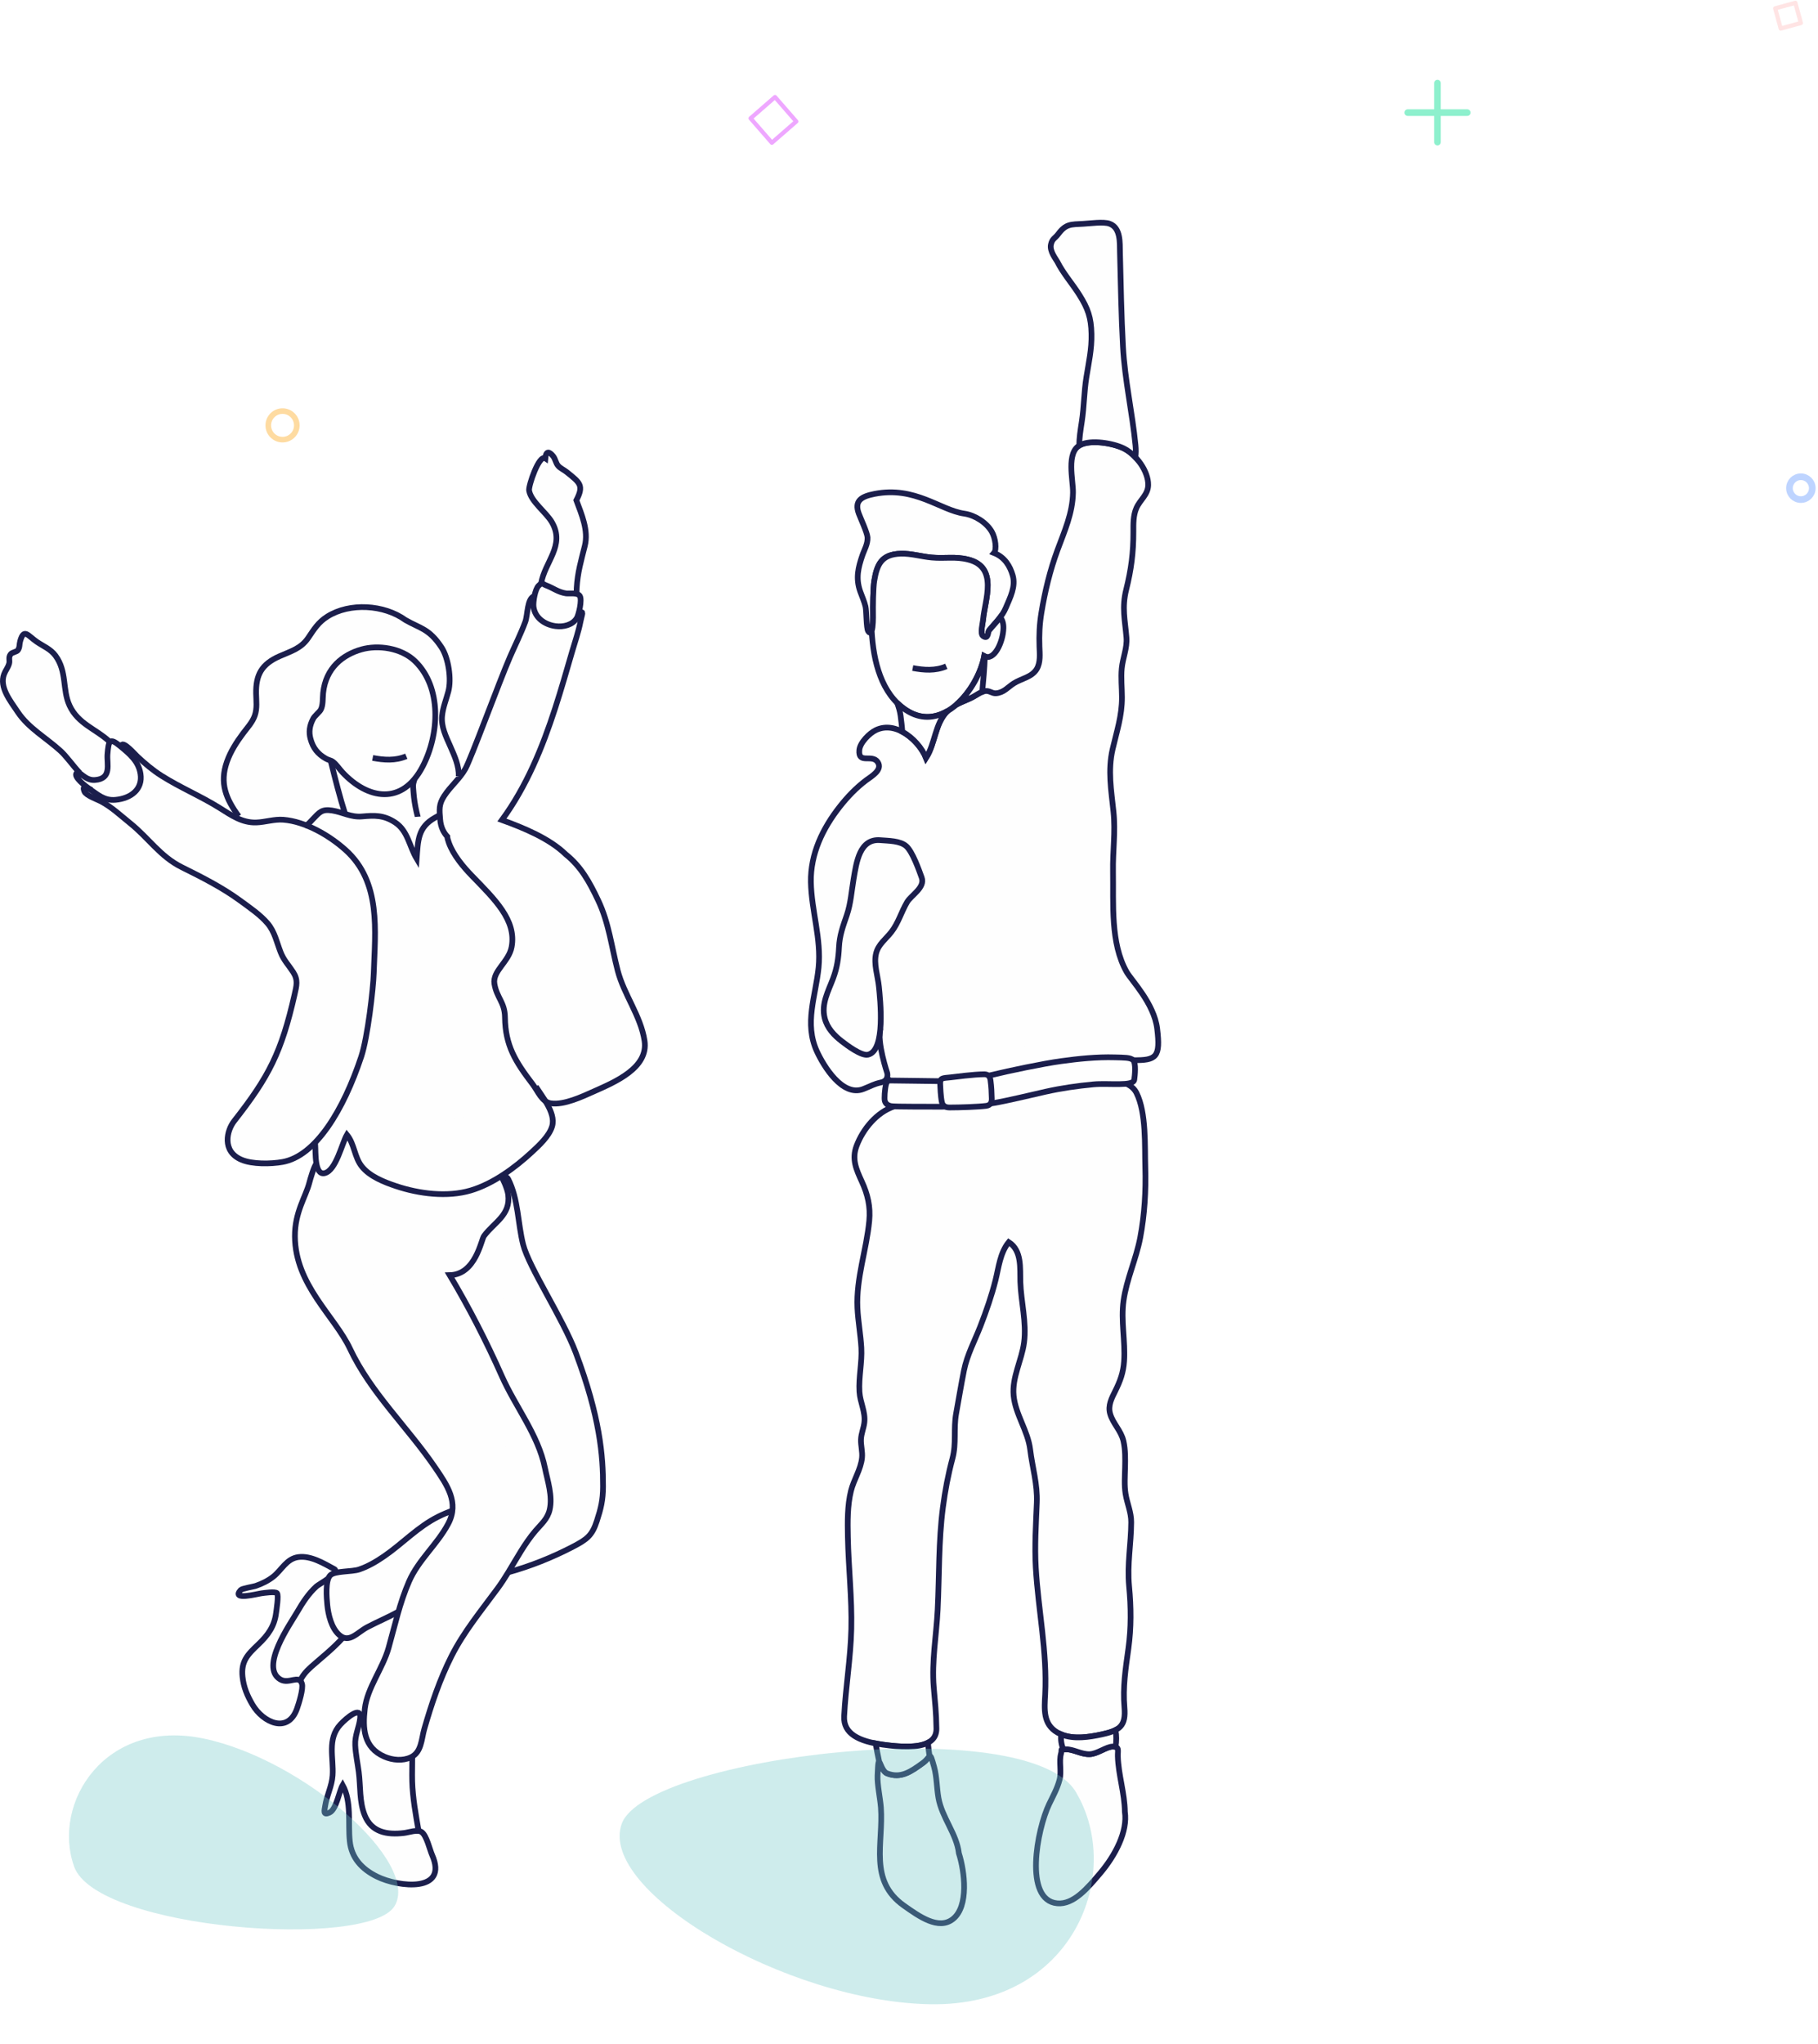 <?xml version="1.0" encoding="UTF-8"?>
<svg width="637px" height="716px" viewBox="0 0 637 716" version="1.1" xmlns="http://www.w3.org/2000/svg" xmlns:xlink="http://www.w3.org/1999/xlink">
    <title>Group 39</title>
    <defs>
        <filter id="filter-1">
            <feColorMatrix in="SourceGraphic" type="matrix" values="0 0 0 0 0.445 0 0 0 0 0.791 0 0 0 0 0.786 0 0 0 1 0"></feColorMatrix>
        </filter>
    </defs>
    <g id="Home-Page" stroke="none" stroke-width="1" fill="none" fill-rule="evenodd">
        <g id="Souqh_Homepage" transform="translate(-1080, -1808)">
            <g id="Group-39" transform="translate(1081, 1809)">
                <g id="Group-140" transform="translate(-0, 77)">
                    <polygon id="Fill-1" fill="#FEFEFE" points="313.356 304.126 299.401 285.688 299.401 269.704 391.677 283.145 389.86 319.47 316.484 316.927"></polygon>
                    <polygon id="Stroke-2" stroke="#1B1E4C" stroke-width="2" points="313.356 304.126 299.401 285.688 299.401 269.704 391.677 283.145 389.86 319.47 316.484 316.927"></polygon>
                    <g id="Group-139">
                        <path d="M186.758,389.978 C186.959,389.166 180.326,346.4 180.326,346.4 L174.253,329.533 L197.5,301.628 L188.687,228.342 L157.497,207.121 L163.173,196.718 L153.037,185.366 L80.018,203.93 L80.77,207.936 L43.482,185.366 L31.27,180.5 L25.624,190.425 L33.663,201.776 L33.303,202.211 L45.869,211.419 L56.941,222.786 L74.367,231.858 C74.367,231.858 89.061,241.909 91.475,244.073 C93.89,246.238 95.617,250.704 96.518,253.302 C97.418,255.901 100.487,260.751 100.487,260.751 C100.487,260.751 102.148,263.269 102.74,264.839 C103.331,266.41 100.717,276.567 100.717,276.567 L96.18,290.518 L92.776,297.606 C92.776,297.606 90.36,301.725 85.07,309.424 C79.779,317.124 79.073,318.779 78.811,322.367 C78.549,325.955 84.693,328.629 87.272,329.533 C89.852,330.435 98.631,328.886 103.309,327.064 C105.081,326.374 107.3,324.882 109.374,323.296 L109.374,344.028 L149.658,426.738 L172.633,472.763 L180.44,471.774 L200.203,453.497 C200.203,453.497 186.557,390.789 186.758,389.978" id="Fill-3" fill="#FEFEFE"></path>
                        <polygon id="Fill-5" fill="#FEFEFE" points="146.301 566.253 143.403 550.334 143.403 531.244 129.546 520.483 120.828 527.158 124.779 560.941 135.472 570.611"></polygon>
                        <polygon id="Fill-7" fill="#FEFEFE" points="101.621 513.536 109.024 504.988 123.552 491.469 118.376 475.394 108.841 472.762 93.448 497.871 92.358 512.309"></polygon>
                        <g id="Group-12" transform="translate(153.038, 130.785)">
                            <path d="M33.219,0 C30.581,0.818 30.92,6.576 30.018,9.021 C28.461,13.24 26.407,17.281 24.62,21.411 C20.706,30.46 11.051,56.905 9.002,60.542 C7.015,64.066 3.805,66.637 1.615,70.006 C-0.356,73.039 -0.086,74.777 0.197,78.363 C0.4,80.944 1.414,82.907 2.685,84.251 C2.702,84.738 2.879,85.438 3.237,86.428 C4.789,90.721 8.292,94.87 11.299,97.975 C19.249,106.181 26.965,113.52 25.237,122.898 C24.259,128.21 18.449,131.325 19.202,135.855 C20.027,140.816 22.831,142.233 22.895,147.585 C23.012,157.477 26.574,163.097 32.536,170.925 C34.516,173.526 35.776,177.223 38.972,177.697 C43.592,178.383 50.036,175.312 54.136,173.484 C61.464,170.217 73.248,165.281 71.797,155.764 C70.469,147.061 64.602,139.68 62.401,131.216 C60.215,122.811 59.335,114.566 55.563,106.607 C52.437,100.01 49.493,94.726 44.212,90.499 C38.425,84.874 29.383,81.194 21.834,78.459 C30.497,66.62 36.027,53.031 40.485,39.286 C42.621,32.698 44.514,26.041 46.448,19.396 C47.288,16.509 48.734,12.263 49.331,9.053 C49.757,6.768 50.851,4.421 48.819,6.534" id="Fill-9" fill="#FEFEFE"></path>
                            <path d="M33.219,0 C30.581,0.818 30.92,6.576 30.018,9.021 C28.461,13.24 26.407,17.281 24.62,21.411 C20.706,30.46 11.051,56.905 9.002,60.542 C7.015,64.066 3.805,66.637 1.615,70.006 C-0.356,73.039 -0.086,74.777 0.197,78.363 C0.4,80.944 1.414,82.907 2.685,84.251 C2.702,84.738 2.879,85.438 3.237,86.428 C4.789,90.721 8.292,94.87 11.299,97.975 C19.249,106.181 26.965,113.52 25.237,122.898 C24.259,128.21 18.449,131.325 19.202,135.855 C20.027,140.816 22.831,142.233 22.895,147.585 C23.012,157.477 26.574,163.097 32.536,170.925 C34.516,173.526 35.776,177.223 38.972,177.697 C43.592,178.383 50.036,175.312 54.136,173.484 C61.464,170.217 73.248,165.281 71.797,155.764 C70.469,147.061 64.602,139.68 62.401,131.216 C60.215,122.811 59.335,114.566 55.563,106.607 C52.437,100.01 49.493,94.726 44.212,90.499 C38.425,84.874 29.383,81.194 21.834,78.459 C30.497,66.62 36.027,53.031 40.485,39.286 C42.621,32.698 44.514,26.041 46.448,19.396 C47.288,16.509 48.734,12.263 49.331,9.053 C49.757,6.768 50.851,4.421 48.819,6.534" id="Stroke-11" stroke="#1B1E4C" stroke-width="2"></path>
                        </g>
                        <g id="Group-16" transform="translate(143.402, 537.291)">
                            <path d="M2.269,26.085 C1.276,20.296 0.186,14.521 0.026,8.637 C-0.052,5.758 0.072,2.878 0.053,0" id="Fill-13" fill="#FEFEFE"></path>
                            <path d="M2.269,26.085 C1.276,20.296 0.186,14.521 0.026,8.637 C-0.052,5.758 0.072,2.878 0.053,0" id="Stroke-15" stroke="#1B1E4C" stroke-width="2"></path>
                        </g>
                        <g id="Group-20" transform="translate(103.839, 495.581)">
                            <path d="M0,15.817 C1.037,13.471 2.298,11.971 4.237,10.241 C7.295,7.511 11.801,3.993 15.38,0" id="Fill-17" fill="#FEFEFE"></path>
                            <path d="M0,15.817 C1.037,13.471 2.298,11.971 4.237,10.241 C7.295,7.511 11.801,3.993 15.38,0" id="Stroke-19" stroke="#1B1E4C" stroke-width="2"></path>
                        </g>
                        <path d="M116.106,471.62 C112.495,469.669 107.918,466.845 103.564,467.423 C99.372,467.978 97.751,471.913 94.757,474.281 C92.922,475.733 90.844,476.731 88.626,477.512 C87.852,477.784 83.821,478.427 83.351,478.947 C79.871,482.801 89.155,480.285 90.731,480.099 C91.466,480.012 95.403,479.396 96.048,480.065 C96.716,480.759 95.859,486.006 95.736,487.006 C95.162,491.657 92.894,494.787 89.52,497.995 C85.704,501.624 83.417,503.923 83.979,509.366 C84.352,512.98 85.634,515.997 87.485,519.147 C91.114,525.327 99.871,529.495 103.054,520.542 C103.688,518.759 105.342,513.502 104.8,511.785 C103.746,508.452 100.266,512.115 97.182,510.266 C89.992,505.959 100.636,490.97 103.168,486.617 C105.047,483.384 107.076,480.225 109.901,477.668 C110.69,476.954 118.347,472.831 116.106,471.62" id="Fill-21" fill="#FEFEFE"></path>
                        <path d="M116.106,471.62 C112.495,469.669 107.918,466.845 103.564,467.423 C99.372,467.978 97.751,471.913 94.757,474.281 C92.922,475.733 90.844,476.731 88.626,477.512 C87.852,477.784 83.821,478.427 83.351,478.947 C79.871,482.801 89.155,480.285 90.731,480.099 C91.466,480.012 95.403,479.396 96.048,480.065 C96.716,480.759 95.859,486.006 95.736,487.006 C95.162,491.657 92.894,494.787 89.52,497.995 C85.704,501.624 83.417,503.923 83.979,509.366 C84.352,512.98 85.634,515.997 87.485,519.147 C91.114,525.327 99.871,529.495 103.054,520.542 C103.688,518.759 105.342,513.502 104.8,511.785 C103.746,508.452 100.266,512.115 97.182,510.266 C89.992,505.959 100.636,490.97 103.168,486.617 C105.047,483.384 107.076,480.225 109.901,477.668 C110.69,476.954 118.347,472.831 116.106,471.62 Z" id="Stroke-23" stroke="#1B1E4C" stroke-width="2"></path>
                        <path d="M150.408,571.78 C149.554,569.839 148.487,564.944 146.707,563.732 C145.284,562.762 142.298,563.87 140.596,564.075 C134.559,564.801 129.169,563.818 126.787,557.858 C124.865,553.046 125.365,547.704 124.701,542.684 C124.291,539.575 123.623,536.483 123.467,533.345 C123.29,529.793 124.831,527.147 125.188,523.905 C125.699,519.258 120.345,523.823 118.295,526.031 C113.529,531.165 115.949,537.755 115.537,543.915 C115.287,547.661 113.487,550.934 112.939,554.545 C112.678,556.265 112.093,558.03 114.474,556.918 C116.888,555.79 117.811,549.448 119.067,547.299 C122.253,553.14 120.904,560.599 121.558,566.949 C122.151,572.699 125.647,576.649 131.064,579.331 C138.778,583.149 156.206,584.971 150.408,571.78" id="Fill-25" fill="#FEFEFE"></path>
                        <path d="M150.408,571.78 C149.554,569.839 148.487,564.944 146.707,563.732 C145.284,562.762 142.298,563.87 140.596,564.075 C134.559,564.801 129.169,563.818 126.787,557.858 C124.865,553.046 125.365,547.704 124.701,542.684 C124.291,539.575 123.623,536.483 123.467,533.345 C123.29,529.793 124.831,527.147 125.188,523.905 C125.699,519.258 120.345,523.823 118.295,526.031 C113.529,531.165 115.949,537.755 115.537,543.915 C115.287,547.661 113.487,550.934 112.939,554.545 C112.678,556.265 112.093,558.03 114.474,556.918 C116.888,555.79 117.811,549.448 119.067,547.299 C122.253,553.14 120.904,560.599 121.558,566.949 C122.151,572.699 125.647,576.649 131.064,579.331 C138.778,583.149 156.206,584.971 150.408,571.78 Z" id="Stroke-27" stroke="#1B1E4C" stroke-width="2"></path>
                        <g id="Group-32" transform="translate(113.421, 333.51)">
                            <path d="M63.661,139.254 C71.475,137.091 79.069,134.057 86.293,130.3 C91.295,127.697 93.055,126.353 94.702,121.284 C96.096,116.995 96.862,114.007 96.874,109.188 C96.902,98.404 95.796,84.813 87.328,62.342 C82.801,50.328 70.956,32.53 68.886,24.466 C66.996,17.103 67.233,8.579 63.662,1.542 C63.282,0.791 62.293,0.303 60.917,0 M44.102,117.614 C43.39,117.862 44.805,117.348 44.102,117.614 M44.102,117.614 C42.399,118.26 40.729,118.968 39.11,119.773 C32.073,123.269 26.636,129.151 20.249,133.558 C17.518,135.442 14.635,137.155 11.455,138.241 C8.81,139.145 2.861,138.695 1.275,140.313 C-0.5,142.121 0.025,148.262 0.251,150.6 C0.587,154.067 1.672,158.789 4.482,161.231 C7.943,164.237 10.713,160.341 14.263,158.471 C17.89,156.559 21.625,155.01 25.184,153.041" id="Fill-29" fill="#FEFEFE"></path>
                            <path d="M63.661,139.254 C71.475,137.091 79.069,134.057 86.293,130.3 C91.295,127.697 93.055,126.353 94.702,121.284 C96.096,116.995 96.862,114.007 96.874,109.188 C96.902,98.404 95.796,84.813 87.328,62.342 C82.801,50.328 70.956,32.53 68.886,24.466 C66.996,17.103 67.233,8.579 63.662,1.542 C63.282,0.791 62.293,0.303 60.917,0 M44.102,117.614 C43.39,117.862 44.805,117.348 44.102,117.614 M44.102,117.614 C42.399,118.26 40.729,118.968 39.11,119.773 C32.073,123.269 26.636,129.151 20.249,133.558 C17.518,135.442 14.635,137.155 11.455,138.241 C8.81,139.145 2.861,138.695 1.275,140.313 C-0.5,142.121 0.025,148.262 0.251,150.6 C0.587,154.067 1.672,158.789 4.482,161.231 C7.943,164.237 10.713,160.341 14.263,158.471 C17.89,156.559 21.625,155.01 25.184,153.041" id="Stroke-31" stroke="#1B1E4C" stroke-width="2"></path>
                        </g>
                        <g id="Group-36" transform="translate(102.331, 329.532)">
                            <path d="M74.751,143.23 C77.772,138.279 80.517,133.138 84.28,128.708 C86.298,126.332 88.514,124.584 89.27,121.281 C90.349,116.561 88.541,111.245 87.603,106.636 C85.233,95.011 77.322,85.34 72.527,74.551 C67.12,62.385 61.092,50.619 54.244,39.138 C63.37,38.932 65.231,26.805 66.263,25.409 C69.834,20.577 75.624,18.127 74.733,10.957 C74.459,8.752 72.759,5.131 72.007,3.978 M7.53,-5.68434189e-14 C6.585,1.338 5.477,5.159 5.023,6.89 C3.757,11.73 -0.053,17.118 7.10542736e-15,25.544 C0.111,42.602 13.927,53.453 19.322,64.944 C26.499,80.229 39.415,92.332 49.01,106.354 C53.314,112.645 57.651,118.793 53.73,126.198 C49.882,133.465 43.328,138.817 40.002,146.417 C36.709,153.942 35.036,161.845 32.828,169.687 C30.789,176.932 25.343,183.69 24.493,191.013 C23.71,197.762 23.973,204.641 31.424,207.832 C34.241,209.039 37.751,209.379 40.602,208.041 C44.409,206.251 44.299,201.718 45.34,198.099 C47.841,189.399 50.741,180.769 54.846,172.633 C59.203,163.997 65.286,156.668 71.017,148.878 C72.355,147.06 73.574,145.16 74.751,143.23" id="Fill-33" fill="#FEFEFE"></path>
                            <path d="M74.751,143.23 C77.772,138.279 80.517,133.138 84.28,128.708 C86.298,126.332 88.514,124.584 89.27,121.281 C90.349,116.561 88.541,111.245 87.603,106.636 C85.233,95.011 77.322,85.34 72.527,74.551 C67.12,62.385 61.092,50.619 54.244,39.138 C63.37,38.932 65.231,26.805 66.263,25.409 C69.834,20.577 75.624,18.127 74.733,10.957 C74.459,8.752 72.759,5.131 72.007,3.978 M7.53,-5.68434189e-14 C6.585,1.338 5.477,5.159 5.023,6.89 C3.757,11.73 -0.053,17.118 7.10542736e-15,25.544 C0.111,42.602 13.927,53.453 19.322,64.944 C26.499,80.229 39.415,92.332 49.01,106.354 C53.314,112.645 57.651,118.793 53.73,126.198 C49.882,133.465 43.328,138.817 40.002,146.417 C36.709,153.942 35.036,161.845 32.828,169.687 C30.789,176.932 25.343,183.69 24.493,191.013 C23.71,197.762 23.973,204.641 31.424,207.832 C34.241,209.039 37.751,209.379 40.602,208.041 C44.409,206.251 44.299,201.718 45.34,198.099 C47.841,189.399 50.741,180.769 54.846,172.633 C59.203,163.997 65.286,156.668 71.017,148.878 C72.355,147.06 73.574,145.16 74.751,143.23" id="Stroke-35" stroke="#1B1E4C" stroke-width="2"></path>
                        </g>
                        <g id="Group-40" transform="translate(184.373, 80.524)">
                            <path d="M16.663,49.524 C16.655,48.85 16.654,48.154 16.692,47.456 C16.986,42.073 18.277,37.742 19.535,32.704 C20.89,27.274 18.429,21.74 16.573,16.717 C19.272,11.498 17.867,10.595 13.219,6.848 C12.344,6.143 10.953,5.503 10.23,4.684 C9.312,3.644 9.274,2.306 8.405,1.236 C7.1,-0.37 5.934,-0.707 5.703,2.028 C3.488,0.533 -0.245,11.696 0.013,13.277 C0.649,17.181 6.008,20.923 8.026,24.436 C12.729,32.628 5.475,38.233 4.216,45.924" id="Fill-37" fill="#FEFEFE"></path>
                            <path d="M16.663,49.524 C16.655,48.85 16.654,48.154 16.692,47.456 C16.986,42.073 18.277,37.742 19.535,32.704 C20.89,27.274 18.429,21.74 16.573,16.717 C19.272,11.498 17.867,10.595 13.219,6.848 C12.344,6.143 10.953,5.503 10.23,4.684 C9.312,3.644 9.274,2.306 8.405,1.236 C7.1,-0.37 5.934,-0.707 5.703,2.028 C3.488,0.533 -0.245,11.696 0.013,13.277 C0.649,17.181 6.008,20.923 8.026,24.436 C12.729,32.628 5.475,38.233 4.216,45.924" id="Stroke-39" stroke="#1B1E4C" stroke-width="2"></path>
                        </g>
                        <g id="Group-44" transform="translate(77.392, 134.653)">
                            <path d="M82.328,59.275 C82.477,55.623 80.848,52.085 79.39,48.779 C77.871,45.339 76.126,41.903 76.509,38.076 C76.801,35.168 77.96,32.359 78.702,29.557 C79.848,25.223 78.76,17.844 76.306,14.113 C71.988,7.546 68.913,7.54 63.695,4.551 C56.151,-0.92 44.135,-1.601 36.348,3.288 C33.046,5.362 31.652,7.792 29.57,10.836 C27.017,14.568 23.491,15.471 19.527,17.229 C13.245,20.015 11.224,23.754 11.34,30.298 C11.386,32.872 11.758,35.447 10.894,37.962 C10.083,40.325 8.287,42.228 6.806,44.203 C4.496,47.281 2.39,50.576 1.116,54.193 C-1.526,61.695 0.793,67.19 5.24,73.283" id="Fill-41" fill="#FEFEFE"></path>
                            <path d="M82.328,59.275 C82.477,55.623 80.848,52.085 79.39,48.779 C77.871,45.339 76.126,41.903 76.509,38.076 C76.801,35.168 77.96,32.359 78.702,29.557 C79.848,25.223 78.76,17.844 76.306,14.113 C71.988,7.546 68.913,7.54 63.695,4.551 C56.151,-0.92 44.135,-1.601 36.348,3.288 C33.046,5.362 31.652,7.792 29.57,10.836 C27.017,14.568 23.491,15.471 19.527,17.229 C13.245,20.015 11.224,23.754 11.34,30.298 C11.386,32.872 11.758,35.447 10.894,37.962 C10.083,40.325 8.287,42.228 6.806,44.203 C4.496,47.281 2.39,50.576 1.116,54.193 C-1.526,61.695 0.793,67.19 5.24,73.283" id="Stroke-43" stroke="#1B1E4C" stroke-width="2"></path>
                        </g>
                        <g id="Group-48" transform="translate(114.92, 188.682)">
                            <path d="M31.862,24.233 C30.443,19.848 29.297,15.46 28.967,10.816 C28.802,8.504 28.629,8.476 29.312,6.262 M0,-5.68434189e-14 C1.508,6.123 3.265,12.996 5.016,18.438" id="Fill-45" fill="#FEFEFE"></path>
                            <path d="M31.862,24.233 C30.443,19.848 29.297,15.46 28.967,10.816 C28.802,8.504 28.629,8.476 29.312,6.262 M0,-5.68434189e-14 C1.508,6.123 3.265,12.996 5.016,18.438" id="Stroke-47" stroke="#1B1E4C" stroke-width="2"></path>
                        </g>
                        <path d="M144.434,153.618 C139.549,148.871 131.35,147.863 125.633,149.487 C119.197,151.316 113.13,155.903 112.217,164.78 C112.04,166.506 112.246,169.12 111.351,170.67 C110.924,171.407 109.236,172.819 108.781,173.658 C107.382,176.232 107.186,178.525 107.791,180.777 C108.664,184.03 110.358,186.117 113.131,187.705 C114.19,188.31 114.886,188.267 115.648,188.839 C116.836,189.727 117.928,191.388 118.934,192.471 C127.806,202.013 139.958,204.265 147.117,190.462 C153.004,179.108 153.821,162.74 144.434,153.618" id="Fill-49" fill="#FEFEFE"></path>
                        <path d="M144.434,153.618 C139.549,148.871 131.35,147.863 125.633,149.487 C119.197,151.316 113.13,155.903 112.217,164.78 C112.04,166.506 112.246,169.12 111.351,170.67 C110.924,171.407 109.236,172.819 108.781,173.658 C107.382,176.232 107.186,178.525 107.791,180.777 C108.664,184.03 110.358,186.117 113.131,187.705 C114.19,188.31 114.886,188.267 115.648,188.839 C116.836,189.727 117.928,191.388 118.934,192.471 C127.806,202.013 139.958,204.265 147.117,190.462 C153.004,179.108 153.821,162.74 144.434,153.618 Z" id="Stroke-51" stroke="#1B1E4C" stroke-width="2"></path>
                        <g id="Group-56" transform="translate(0, 144.027)">
                            <path d="M37.227,37.611 C32.57,33.313 26.371,31.542 23.39,25.162 C20.769,19.553 22.558,13.21 18.414,7.611 C16.694,5.289 14.127,4.339 11.805,2.731 C8.766,0.626 7.381,-2.093 6.073,2.545 C5.722,3.791 5.994,4.604 5.287,5.704 C4.862,6.362 3.261,6.411 2.708,7.166 C1.846,8.344 2.543,9.298 2.183,10.484 C1.738,11.948 0.95,12.76 0.431,14.127 C-1.302,18.688 2.578,23.423 5.267,27.444 C8.992,33.014 15.231,36.489 20.151,40.958 C22.316,42.923 24.502,46.129 26.981,48.771" id="Fill-53" fill="#FEFEFE"></path>
                            <path d="M37.227,37.611 C32.57,33.313 26.371,31.542 23.39,25.162 C20.769,19.553 22.558,13.21 18.414,7.611 C16.694,5.289 14.127,4.339 11.805,2.731 C8.766,0.626 7.381,-2.093 6.073,2.545 C5.722,3.791 5.994,4.604 5.287,5.704 C4.862,6.362 3.261,6.411 2.708,7.166 C1.846,8.344 2.543,9.298 2.183,10.484 C1.738,11.948 0.95,12.76 0.431,14.127 C-1.302,18.688 2.578,23.423 5.267,27.444 C8.992,33.014 15.231,36.489 20.151,40.958 C22.316,42.923 24.502,46.129 26.981,48.771" id="Stroke-55" stroke="#1B1E4C" stroke-width="2"></path>
                        </g>
                        <path d="M48.23,193.05 C47.544,188.633 44.425,186.092 41.025,183.279 C37.382,180.264 37.034,181.498 36.656,186.236 C36.387,189.614 38.313,194.821 32.21,195.23 C28.659,195.466 26.879,191.789 25.86,192.771 C24.543,194.039 29.136,197.529 30.224,198.27 C33.303,200.366 35.542,202.537 39.49,202.17 C44.96,201.66 49.065,198.43 48.23,193.05" id="Fill-57" fill="#FEFEFE"></path>
                        <path d="M48.23,193.05 C47.544,188.633 44.425,186.092 41.025,183.279 C37.382,180.264 37.034,181.498 36.656,186.236 C36.387,189.614 38.313,194.821 32.21,195.23 C28.659,195.466 26.879,191.789 25.86,192.771 C24.543,194.039 29.136,197.529 30.224,198.27 C33.303,200.366 35.542,202.537 39.49,202.17 C44.96,201.66 49.065,198.43 48.23,193.05 Z" id="Stroke-59" stroke="#1B1E4C" stroke-width="2"></path>
                        <path d="M202.16,130.768 C201.337,129.456 198.405,130.021 197.354,129.861 C194.53,129.429 192.88,128.01 190.481,127.106 C188.78,126.464 189.164,125.788 187.727,127.165 C186.442,128.399 185.752,132.858 185.929,134.459 C186.357,138.346 189.813,140.823 193.659,141.328 C196.432,141.692 199.601,140.94 201.085,138.529 C201.761,137.431 203.029,132.152 202.16,130.768" id="Fill-61" fill="#FEFEFE"></path>
                        <path d="M202.16,130.768 C201.337,129.456 198.405,130.021 197.354,129.861 C194.53,129.429 192.88,128.01 190.481,127.106 C188.78,126.464 189.164,125.788 187.727,127.165 C186.442,128.399 185.752,132.858 185.929,134.459 C186.357,138.346 189.813,140.823 193.659,141.328 C196.432,141.692 199.601,140.94 201.085,138.529 C201.761,137.431 203.029,132.152 202.16,130.768 Z" id="Stroke-63" stroke="#1B1E4C" stroke-width="2"></path>
                        <g id="Group-68" transform="translate(105.813, 205.774)">
                            <path d="M3.561,116.476 C3.582,116.744 3.605,117.011 3.629,117.279 C3.836,119.622 3.288,128.069 6.958,127.166 C10.962,126.182 13.006,116.679 14.742,113.714 C17.423,116.996 17.325,121.536 19.978,124.849 C22.78,128.348 27.815,130.319 31.988,131.716 C39.987,134.394 49.901,135.671 58.131,133.225 C65.999,130.886 73.603,125.275 79.472,119.852 C82.037,117.482 85.616,114.203 86.631,110.797 C87.386,108.264 86.323,105.465 84.804,102.805 M84.804,102.805 C83.575,100.654 82.048,98.593 80.945,96.836 M47.382,1.702 C46.897,1.924 46.333,2.247 45.628,2.64 C39.591,6.01 39.662,10.554 39.179,17.011 C36.574,12.653 36.122,7.25 31.615,4.308 C27.617,1.698 24.364,1.83 20.066,2.222 C16.149,2.579 13.251,0.714 9.555,0.138 C5.861,-0.437 5.1,0.817 2.752,3.223 C1.874,4.122 1.262,5.047 0,5.491" id="Fill-65" fill="#FEFEFE"></path>
                            <path d="M3.561,116.476 C3.582,116.744 3.605,117.011 3.629,117.279 C3.836,119.622 3.288,128.069 6.958,127.166 C10.962,126.182 13.006,116.679 14.742,113.714 C17.423,116.996 17.325,121.536 19.978,124.849 C22.78,128.348 27.815,130.319 31.988,131.716 C39.987,134.394 49.901,135.671 58.131,133.225 C65.999,130.886 73.603,125.275 79.472,119.852 C82.037,117.482 85.616,114.203 86.631,110.797 C87.386,108.264 86.323,105.465 84.804,102.805 M84.804,102.805 C83.575,100.654 82.048,98.593 80.945,96.836 M47.382,1.702 C46.897,1.924 46.333,2.247 45.628,2.64 C39.591,6.01 39.662,10.554 39.179,17.011 C36.574,12.653 36.122,7.25 31.615,4.308 C27.617,1.698 24.364,1.83 20.066,2.222 C16.149,2.579 13.251,0.714 9.555,0.138 C5.861,-0.437 5.1,0.817 2.752,3.223 C1.874,4.122 1.262,5.047 0,5.491" id="Stroke-67" stroke="#1B1E4C" stroke-width="2"></path>
                        </g>
                        <path d="M31.148,198.721 C29.542,198.033 27.565,196.76 28.586,199.272 C29.135,200.623 33.077,202.037 34.298,202.67 C38.052,204.617 41.368,207.763 44.626,210.38 C51.06,215.547 55.139,222.031 62.681,225.767 C69.66,229.226 76.854,232.859 83.113,237.446 C86.348,239.817 90.184,242.411 92.769,245.456 C95.277,248.41 95.975,252.126 97.343,255.602 C98.461,258.438 100.113,260.029 101.719,262.52 C103.5,265.284 102.927,267.243 102.199,270.449 C97.626,290.562 93.298,299.079 81.067,314.664 C78.445,318.005 76.668,325.243 83.545,328.215 C87.403,329.882 93.931,329.741 97.974,329.027 C109.588,326.978 119.326,310.94 125.57,292.148 C127.829,285.352 129.775,268.35 129.952,262.926 C130.434,248.156 132.639,230.987 120.058,219.719 C114.475,214.719 106.06,209.747 98.281,209.143 C95.051,208.892 91.99,209.993 88.801,210.104 C83.796,210.276 79.99,207.535 75.957,205.012 C69.381,200.898 62.189,197.904 55.647,193.773 C52.504,191.789 49.823,189.499 47.127,187 C46.335,186.267 42.29,181.59 41.562,183.041 C41.448,183.266 41.561,183.548 41.796,183.918" id="Stroke-69" stroke="#1B1E4C" stroke-width="2"></path>
                        <g id="Group-74" transform="translate(294.764, 301.628)">
                            <path d="M17.604,7.918 C11.463,9.906 6.591,15.876 4.377,21.736 C2.622,26.387 4.222,29.934 6.191,34.224 C8.276,38.768 9.28,43.022 8.812,48.01 C7.847,58.272 4.194,68.074 4.669,78.49 C4.882,83.172 5.774,87.799 6.037,92.476 C6.326,97.636 5.06,102.741 5.373,107.885 C5.602,111.668 7.554,114.929 7.083,118.74 C6.834,120.754 5.98,122.562 5.909,124.626 C5.834,126.779 6.493,128.863 6.274,131.026 C5.864,135.079 3.368,138.7 2.398,142.637 C1.12,147.829 1.211,153.465 1.315,158.762 C1.528,169.517 2.779,180.23 2.522,190.996 C2.278,201.242 0.537,211.342 0.013,221.554 C-0.302,227.692 5.201,230.327 13.529,231.498 C23.197,232.857 32.423,232.735 32.345,225.863 C32.278,220.017 31.839,216.679 31.402,211.39 C30.648,202.254 32.344,193.22 32.786,184.112 C33.367,172.157 33.062,160.372 34.612,148.446 C35.369,142.626 36.445,136.937 37.965,131.26 C39.393,125.927 38.282,120.868 39.248,115.53 C40.154,110.523 41,105.451 41.988,100.464 C43.071,94.995 45.796,89.976 47.806,84.796 C49.832,79.574 51.699,74.21 53.056,68.785 C54.186,64.272 54.631,59.264 57.691,55.472 C62.353,58.47 61.6,64.679 61.747,69.33 C61.971,76.417 63.979,83.538 63.052,90.639 C62.233,96.904 58.777,102.812 59.396,109.248 C60.032,115.862 64.387,121.517 65.193,128.127 C65.977,134.551 67.789,140.204 67.522,146.751 C67.212,154.352 66.723,161.926 67.163,169.532 C68.024,184.377 71.202,199.028 70.442,213.946 C70.187,218.959 69.605,224.304 74.755,227.266 C79.349,229.908 85.405,228.966 90.33,227.898 C96.62,226.536 98.776,224.944 98.222,218.472 C97.612,211.339 98.633,204.922 99.611,197.834 C100.625,190.481 100.552,183.413 99.858,176.044 C99.128,168.301 100.552,161.236 100.595,153.61 C100.615,150.081 99.16,147.051 98.614,143.628 C98.13,140.601 98.384,137.519 98.443,134.473 C98.504,131.382 98.577,128.222 97.883,125.181 C97.035,121.462 94.191,119.059 93.198,115.575 C92.378,112.697 93.751,110.142 95.009,107.614 C96.747,104.123 97.825,101.184 98.097,97.234 C98.586,90.13 96.908,83.043 97.917,75.951 C98.988,68.412 102.334,61.392 103.751,53.923 C105.283,45.849 105.775,37.51 105.531,29.314 C105.306,21.769 105.929,10.191 102.447,3.22 C101.698,1.721 100.449,0.691 98.914,-5.68434189e-14" id="Fill-71" fill="#FEFEFE"></path>
                            <path d="M17.604,7.918 C11.463,9.906 6.591,15.876 4.377,21.736 C2.622,26.387 4.222,29.934 6.191,34.224 C8.276,38.768 9.28,43.022 8.812,48.01 C7.847,58.272 4.194,68.074 4.669,78.49 C4.882,83.172 5.774,87.799 6.037,92.476 C6.326,97.636 5.06,102.741 5.373,107.885 C5.602,111.668 7.554,114.929 7.083,118.74 C6.834,120.754 5.98,122.562 5.909,124.626 C5.834,126.779 6.493,128.863 6.274,131.026 C5.864,135.079 3.368,138.7 2.398,142.637 C1.12,147.829 1.211,153.465 1.315,158.762 C1.528,169.517 2.779,180.23 2.522,190.996 C2.278,201.242 0.537,211.342 0.013,221.554 C-0.302,227.692 5.201,230.327 13.529,231.498 C23.197,232.857 32.423,232.735 32.345,225.863 C32.278,220.017 31.839,216.679 31.402,211.39 C30.648,202.254 32.344,193.22 32.786,184.112 C33.367,172.157 33.062,160.372 34.612,148.446 C35.369,142.626 36.445,136.937 37.965,131.26 C39.393,125.927 38.282,120.868 39.248,115.53 C40.154,110.523 41,105.451 41.988,100.464 C43.071,94.995 45.796,89.976 47.806,84.796 C49.832,79.574 51.699,74.21 53.056,68.785 C54.186,64.272 54.631,59.264 57.691,55.472 C62.353,58.47 61.6,64.679 61.747,69.33 C61.971,76.417 63.979,83.538 63.052,90.639 C62.233,96.904 58.777,102.812 59.396,109.248 C60.032,115.862 64.387,121.517 65.193,128.127 C65.977,134.551 67.789,140.204 67.522,146.751 C67.212,154.352 66.723,161.926 67.163,169.532 C68.024,184.377 71.202,199.028 70.442,213.946 C70.187,218.959 69.605,224.304 74.755,227.266 C79.349,229.908 85.405,228.966 90.33,227.898 C96.62,226.536 98.776,224.944 98.222,218.472 C97.612,211.339 98.633,204.922 99.611,197.834 C100.625,190.481 100.552,183.413 99.858,176.044 C99.128,168.301 100.552,161.236 100.595,153.61 C100.615,150.081 99.16,147.051 98.614,143.628 C98.13,140.601 98.384,137.519 98.443,134.473 C98.504,131.382 98.577,128.222 97.883,125.181 C97.035,121.462 94.191,119.059 93.198,115.575 C92.378,112.697 93.751,110.142 95.009,107.614 C96.747,104.123 97.825,101.184 98.097,97.234 C98.586,90.13 96.908,83.043 97.917,75.951 C98.988,68.412 102.334,61.392 103.751,53.923 C105.283,45.849 105.775,37.51 105.531,29.314 C105.306,21.769 105.929,10.191 102.447,3.22 C101.698,1.721 100.449,0.691 98.914,-5.68434189e-14" id="Stroke-73" stroke="#1B1E4C" stroke-width="2"></path>
                        </g>
                        <path d="M334.977,571.185 C334.219,564.39 329.029,558.669 327.817,551.78 C327.196,548.246 327.258,544.381 326.293,540.914 C324.618,534.894 325.198,537.469 322.464,539.465 C318.22,542.565 314.641,545.115 309.799,543.185 C307.07,542.097 306.882,534.083 306.476,543.998 C306.352,547.043 307.42,552.011 307.653,555.124 C308.599,567.735 303.241,580.729 315.76,589.55 C320.979,593.228 327.849,598.209 332.898,594.211 C338.538,589.746 336.996,577.455 334.977,571.185" id="Fill-75" fill="#FEFEFE"></path>
                        <path d="M334.977,571.185 C334.219,564.39 329.029,558.669 327.817,551.78 C327.196,548.246 327.258,544.381 326.293,540.914 C324.618,534.894 325.198,537.469 322.464,539.465 C318.22,542.565 314.641,545.115 309.799,543.185 C307.07,542.097 306.882,534.083 306.476,543.998 C306.352,547.043 307.42,552.011 307.653,555.124 C308.599,567.735 303.241,580.729 315.76,589.55 C320.979,593.228 327.849,598.209 332.898,594.211 C338.538,589.746 336.996,577.455 334.977,571.185 Z" id="Stroke-77" stroke="#1B1E4C" stroke-width="2"></path>
                        <path d="M393.137,556.653 C393.05,550.06 390.86,543.736 390.671,537.198 C390.611,535.142 391.315,533.806 388.875,533.808 C386.698,533.809 383.573,536.34 380.864,536.466 C377.92,536.604 375.04,534.678 372.457,534.754 C370.16,534.82 371.261,534.502 370.755,536.314 C370.004,539.006 371.015,542.48 370.258,545.413 C369.474,548.449 367.983,551.114 366.627,553.924 C362.347,562.798 357.661,587.63 369.451,588.716 C375.198,589.247 380.191,583.218 384.41,578.259 C389.865,571.85 394.159,563.494 393.137,556.653" id="Fill-79" fill="#FEFEFE"></path>
                        <path d="M393.137,556.653 C393.05,550.06 390.86,543.736 390.671,537.198 C390.611,535.142 391.315,533.806 388.875,533.808 C386.698,533.809 383.573,536.34 380.864,536.466 C377.92,536.604 375.04,534.678 372.457,534.754 C370.16,534.82 371.261,534.502 370.755,536.314 C370.004,539.006 371.015,542.48 370.258,545.413 C369.474,548.449 367.983,551.114 366.627,553.924 C362.347,562.798 357.661,587.63 369.451,588.716 C375.198,589.247 380.191,583.218 384.41,578.259 C389.865,571.85 394.159,563.494 393.137,556.653 Z" id="Stroke-81" stroke="#1B1E4C" stroke-width="2"></path>
                        <g id="Group-86" transform="translate(283.119, 76.905)">
                            <path d="M112.938,216.466 C121.07,216.556 122.559,215.44 121.335,205.411 C120.259,196.581 112.288,188.467 110.642,185.562 C104.89,175.413 106.061,161.623 105.867,150.347 C105.746,143.292 106.773,136.5 106.03,129.417 C105.245,121.929 103.999,114.972 105.73,107.505 C107.173,101.278 109.023,95.84 109.003,89.357 C108.992,85.994 108.603,82.586 108.926,79.229 C109.281,75.545 110.882,72.108 110.571,68.366 C110.056,62.189 108.921,57.93 110.486,51.648 C112.243,44.594 113.016,38.689 113.002,31.443 C112.997,28.658 112.907,25.654 114.075,23.033 C115.381,20.1 118.126,18.41 118.188,15.006 C118.277,10.153 113.972,4.287 109.625,2.158 C105.939,0.353 98.162,-1.015 94.329,0.995 C89.369,3.598 91.915,13.23 91.839,17.628 C91.714,24.886 88.875,31.096 86.392,37.823 C83.792,44.868 81.985,52.389 80.77,59.772 C80.109,63.784 79.948,67.555 80.092,71.596 C80.182,74.136 80.519,77.153 79.126,79.463 C77.386,82.351 73.749,82.761 71.063,84.493 C68.948,85.857 67.563,87.763 64.823,87.942 C63.482,88.029 62.603,86.997 61.185,87.149 C59.538,87.325 58.056,88.568 56.663,89.287 C54.226,90.547 51.402,91.394 49.186,93 C43.33,97.243 43.94,104.994 40.353,110.591 C37.926,104.551 29.879,97.439 22.786,100.838 C20.51,101.929 17.197,105.238 16.974,107.841 C16.534,112.964 21.501,109.059 23.45,112.091 C25.226,114.855 21.081,117.11 19.308,118.452 C15.83,121.086 12.869,124.188 10.188,127.585 C4.111,135.286 -0.177,144.259 0.006,154.094 C0.192,164.147 3.697,173.862 2.7,183.996 C1.706,194.105 -2.442,203.506 2.139,213.44 C4.45,218.45 11.026,229.406 18.339,226.58 C21.248,225.456 21.884,224.861 24.662,224.241 C27.44,223.622 26.75,220.957 26.75,220.957 C26.75,220.957 23.071,210.142 24.355,205.231" id="Fill-83" fill="#FEFEFE"></path>
                            <path d="M112.938,216.466 C121.07,216.556 122.559,215.44 121.335,205.411 C120.259,196.581 112.288,188.467 110.642,185.562 C104.89,175.413 106.061,161.623 105.867,150.347 C105.746,143.292 106.773,136.5 106.03,129.417 C105.245,121.929 103.999,114.972 105.73,107.505 C107.173,101.278 109.023,95.84 109.003,89.357 C108.992,85.994 108.603,82.586 108.926,79.229 C109.281,75.545 110.882,72.108 110.571,68.366 C110.056,62.189 108.921,57.93 110.486,51.648 C112.243,44.594 113.016,38.689 113.002,31.443 C112.997,28.658 112.907,25.654 114.075,23.033 C115.381,20.1 118.126,18.41 118.188,15.006 C118.277,10.153 113.972,4.287 109.625,2.158 C105.939,0.353 98.162,-1.015 94.329,0.995 C89.369,3.598 91.915,13.23 91.839,17.628 C91.714,24.886 88.875,31.096 86.392,37.823 C83.792,44.868 81.985,52.389 80.77,59.772 C80.109,63.784 79.948,67.555 80.092,71.596 C80.182,74.136 80.519,77.153 79.126,79.463 C77.386,82.351 73.749,82.761 71.063,84.493 C68.948,85.857 67.563,87.763 64.823,87.942 C63.482,88.029 62.603,86.997 61.185,87.149 C59.538,87.325 58.056,88.568 56.663,89.287 C54.226,90.547 51.402,91.394 49.186,93 C43.33,97.243 43.94,104.994 40.353,110.591 C37.926,104.551 29.879,97.439 22.786,100.838 C20.51,101.929 17.197,105.238 16.974,107.841 C16.534,112.964 21.501,109.059 23.45,112.091 C25.226,114.855 21.081,117.11 19.308,118.452 C15.83,121.086 12.869,124.188 10.188,127.585 C4.111,135.286 -0.177,144.259 0.006,154.094 C0.192,164.147 3.697,173.862 2.7,183.996 C1.706,194.105 -2.442,203.506 2.139,213.44 C4.45,218.45 11.026,229.406 18.339,226.58 C21.248,225.456 21.884,224.861 24.662,224.241 C27.44,223.622 26.75,220.957 26.75,220.957 C26.75,220.957 23.071,210.142 24.355,205.231" id="Stroke-85" stroke="#1B1E4C" stroke-width="2"></path>
                        </g>
                        <path d="M321.956,229.42 C320.958,226.626 318.73,220.387 316.579,218.434 C314.418,216.472 310.215,216.542 307.494,216.307 C300.161,215.672 299.104,224.004 298.086,229.935 C297.359,234.169 297.107,238.474 295.705,242.57 C294.354,246.516 293.177,249.608 292.972,253.82 C292.785,257.657 292.289,261.03 290.933,264.655 C289.225,269.222 286.7,273.599 287.963,278.642 C288.84,282.144 291.257,284.689 294.079,286.849 C295.755,288.133 300.81,291.965 303.124,291.444 C309.411,290.029 307.395,272.095 306.963,267.654 C306.599,263.914 305.04,259.639 305.983,255.905 C306.778,252.76 309.363,250.966 311.278,248.518 C313.81,245.28 314.791,241.455 316.831,237.995 C318.259,235.572 323.201,232.903 321.956,229.42" id="Fill-87" fill="#FEFEFE"></path>
                        <path d="M321.956,229.42 C320.958,226.626 318.73,220.387 316.579,218.434 C314.418,216.472 310.215,216.542 307.494,216.307 C300.161,215.672 299.104,224.004 298.086,229.935 C297.359,234.169 297.107,238.474 295.705,242.57 C294.354,246.516 293.177,249.608 292.972,253.82 C292.785,257.657 292.289,261.03 290.933,264.655 C289.225,269.222 286.7,273.599 287.963,278.642 C288.84,282.144 291.257,284.689 294.079,286.849 C295.755,288.133 300.81,291.965 303.124,291.444 C309.411,290.029 307.395,272.095 306.963,267.654 C306.599,263.914 305.04,259.639 305.983,255.905 C306.778,252.76 309.363,250.966 311.278,248.518 C313.81,245.28 314.791,241.455 316.831,237.995 C318.259,235.572 323.201,232.903 321.956,229.42 Z" id="Stroke-89" stroke="#1B1E4C" stroke-width="2"></path>
                        <path d="M347.283,115.695 C348.307,114.516 347.801,110.497 346.495,108.234 C344.616,104.976 340.491,102.435 336.875,101.918 C328.434,100.71 319.61,92.216 305.426,95.002 C300.828,95.905 298.228,97.381 299.922,101.934 C300.47,103.407 302.893,108.658 302.968,110.256 C303.077,112.613 301.824,114.569 301.096,116.74 C299.765,120.707 298.746,124.428 300.389,129.13 C301.009,130.9 301.824,132.617 302.253,134.434 C302.629,136.031 302.508,142.105 303.203,143.116 C304.932,145.631 304.929,138.795 304.897,137.238 C304.845,134.656 304.904,128 305.329,125.447 C306.282,119.739 307.825,116.137 314.647,115.948 C318.24,115.848 321.869,116.965 325.441,117.293 C330.209,117.729 333.537,116.84 338.225,118.005 C348.942,120.668 344.051,132.212 343.456,139.07 C343.358,140.198 342.329,143.983 343.438,144.787 C345.341,146.165 345.087,143.4 345.551,142.835 C347.774,140.128 350.095,138.077 351.465,134.807 C352.924,131.328 354.977,127.478 353.834,123.545 C352.914,120.378 351.117,117.19 347.283,115.695" id="Fill-91" fill="#FEFEFE"></path>
                        <path d="M347.283,115.695 C348.307,114.516 347.801,110.497 346.495,108.234 C344.616,104.976 340.491,102.435 336.875,101.918 C328.434,100.71 319.61,92.216 305.426,95.002 C300.828,95.905 298.228,97.381 299.922,101.934 C300.47,103.407 302.893,108.658 302.968,110.256 C303.077,112.613 301.824,114.569 301.096,116.74 C299.765,120.707 298.746,124.428 300.389,129.13 C301.009,130.9 301.824,132.617 302.253,134.434 C302.629,136.031 302.508,142.105 303.203,143.116 C304.932,145.631 304.929,138.795 304.897,137.238 C304.845,134.656 304.904,128 305.329,125.447 C306.282,119.739 307.825,116.137 314.647,115.948 C318.24,115.848 321.869,116.965 325.441,117.293 C330.209,117.729 333.537,116.84 338.225,118.005 C348.942,120.668 344.051,132.212 343.456,139.07 C343.358,140.198 342.329,143.983 343.438,144.787 C345.341,146.165 345.087,143.4 345.551,142.835 C347.774,140.128 350.095,138.077 351.465,134.807 C352.924,131.328 354.977,127.478 353.834,123.545 C352.914,120.378 351.117,117.19 347.283,115.695 Z" id="Stroke-93" stroke="#1B1E4C" stroke-width="2"></path>
                        <g id="Group-98" transform="translate(345.366, 292.346)">
                            <path d="M0.703,16.19 C1,16.163 1.34,16.117 1.729,16.052 C6.752,15.211 15.009,13.184 19.99,12.067 C25.499,10.832 31.11,10.033 36.742,9.498 C42.06,8.992 50.727,10.315 51.062,7.881 C51.273,6.355 51.724,2.102 50.69,1.026 C49.751,0.047 47.456,0.122 44.198,0.029 C37.958,-0.148 31.573,0.515 25.399,1.362 C19.113,2.224 7.286,4.698 1.132,6.194 C0.736,6.291 0.354,6.382 0,6.48" id="Fill-95" fill="#FEFEFE"></path>
                            <path d="M0.703,16.19 C1,16.163 1.34,16.117 1.729,16.052 C6.752,15.211 15.009,13.184 19.99,12.067 C25.499,10.832 31.11,10.033 36.742,9.498 C42.06,8.992 50.727,10.315 51.062,7.881 C51.273,6.355 51.724,2.102 50.69,1.026 C49.751,0.047 47.456,0.122 44.198,0.029 C37.958,-0.148 31.573,0.515 25.399,1.362 C19.113,2.224 7.286,4.698 1.132,6.194 C0.736,6.291 0.354,6.382 0,6.48" id="Stroke-97" stroke="#1B1E4C" stroke-width="2"></path>
                        </g>
                        <g id="Group-102" transform="translate(308.933, 300.49)">
                            <path d="M19.484,0.228 C19.007,0.223 18.464,0.222 17.851,0.207 C14.652,0.129 6.089,0.084 2.808,0.013 C1.518,-0.014 0.87,-0.131 0.48,1.478 C0.093,3.072 -0.139,6.33 0.092,7.147 C0.392,8.206 1.158,8.717 2.258,8.96 C3.586,9.253 16.533,9.132 20.062,9.179 C20.476,9.184 20.838,9.164 21.148,9.112" id="Fill-99" fill="#FEFEFE"></path>
                            <path d="M19.484,0.228 C19.007,0.223 18.464,0.222 17.851,0.207 C14.652,0.129 6.089,0.084 2.808,0.013 C1.518,-0.014 0.87,-0.131 0.48,1.478 C0.093,3.072 -0.139,6.33 0.092,7.147 C0.392,8.206 1.158,8.717 2.258,8.96 C3.586,9.253 16.533,9.132 20.062,9.179 C20.476,9.184 20.838,9.164 21.148,9.112" id="Stroke-101" stroke="#1B1E4C" stroke-width="2"></path>
                        </g>
                        <path d="M346.056,300.388 C345.884,299.124 345.255,298.309 343.885,298.309 C340.249,298.311 333.379,299.237 332.069,299.382 C329.277,299.691 328.289,299.431 328.431,301.9 C328.478,302.738 328.564,305.919 329.003,308.037 C329.277,309.358 330.248,309.944 331.677,309.943 C335.322,309.943 341.748,309.72 344.52,309.374 C346.239,309.16 346.528,307.917 346.497,306.81 C346.433,304.532 346.38,302.771 346.056,300.388" id="Fill-103" fill="#FEFEFE"></path>
                        <path d="M346.056,300.388 C345.884,299.124 345.255,298.309 343.885,298.309 C340.249,298.311 333.379,299.237 332.069,299.382 C329.277,299.691 328.289,299.431 328.431,301.9 C328.478,302.738 328.564,305.919 329.003,308.037 C329.277,309.358 330.248,309.944 331.677,309.943 C335.322,309.943 341.748,309.72 344.52,309.374 C346.239,309.16 346.528,307.917 346.497,306.81 C346.433,304.532 346.38,302.771 346.056,300.388 Z" id="Stroke-105" stroke="#1B1E4C" stroke-width="2"></path>
                        <path d="M345.551,142.834 C345.087,143.399 345.341,146.164 343.438,144.785 C342.329,143.982 343.358,140.197 343.456,139.069 C344.051,132.211 348.942,120.667 338.225,118.004 C333.537,116.839 330.209,117.729 325.441,117.292 C321.869,116.964 318.239,115.848 314.647,115.947 C307.825,116.137 306.282,119.738 305.329,125.446 C304.904,127.999 304.844,134.655 304.897,137.237 C304.918,138.271 304.926,141.627 304.424,143.034 C305.016,153.78 307.863,165.034 316.422,170.71 C329.369,179.295 341.766,163.114 343.853,151.838 C347.326,153.706 350.472,146.896 350.588,142.006 C350.628,140.348 350.184,139.068 349.458,138.223 C348.274,139.795 346.896,141.196 345.551,142.834" id="Fill-107" fill="#FEFEFE"></path>
                        <path d="M345.551,142.834 C345.087,143.399 345.341,146.164 343.438,144.785 C342.329,143.982 343.358,140.197 343.456,139.069 C344.051,132.211 348.942,120.667 338.225,118.004 C333.537,116.839 330.209,117.729 325.441,117.292 C321.869,116.964 318.239,115.848 314.647,115.947 C307.825,116.137 306.282,119.738 305.329,125.446 C304.904,127.999 304.844,134.655 304.897,137.237 C304.918,138.271 304.926,141.627 304.424,143.034 C305.016,153.78 307.863,165.034 316.422,170.71 C329.369,179.295 341.766,163.114 343.853,151.838 C347.326,153.706 350.472,146.896 350.588,142.006 C350.628,140.348 350.184,139.068 349.458,138.223 C348.274,139.795 346.896,141.196 345.551,142.834 Z" id="Stroke-109" stroke="#1B1E4C" stroke-width="2"></path>
                        <path d="M339.781,166.193 C340.844,165.643 341.96,164.793 343.161,164.341 C343.479,161.053 343.951,155.839 344.084,151.946 C344.007,151.913 343.93,151.88 343.852,151.839 C342.802,157.509 339.144,164.419 334.121,168.797 C335.95,167.837 337.971,167.128 339.781,166.193" id="Fill-111" fill="#FEFEFE"></path>
                        <path d="M339.781,166.193 C340.844,165.643 341.96,164.793 343.161,164.341 C343.479,161.053 343.951,155.839 344.084,151.946 C344.007,151.913 343.93,151.88 343.852,151.839 C342.802,157.509 339.144,164.419 334.121,168.797 C335.95,167.837 337.971,167.128 339.781,166.193 Z" id="Stroke-113" stroke="#1B1E4C" stroke-width="2"></path>
                        <path d="M315.183,178.333 C318.947,180.344 322.103,184.09 323.472,187.496 C326.747,182.385 326.538,175.484 330.935,171.092 C326.587,173.617 321.549,174.109 316.422,170.71 C315.304,169.969 314.287,169.127 313.356,168.208 C313.864,169.602 314.311,171.036 314.54,172.604 C314.818,174.505 314.992,176.42 315.183,178.333" id="Fill-115" fill="#FEFEFE"></path>
                        <path d="M315.183,178.333 C318.947,180.344 322.103,184.09 323.472,187.496 C326.747,182.385 326.538,175.484 330.935,171.092 C326.587,173.617 321.549,174.109 316.422,170.71 C315.304,169.969 314.287,169.127 313.356,168.208 C313.864,169.602 314.311,171.036 314.54,172.604 C314.818,174.505 314.992,176.42 315.183,178.333 Z" id="Stroke-117" stroke="#1B1E4C" stroke-width="2"></path>
                        <path d="M377.143,25.209 C380.217,30.069 381.308,33.241 381.44,38.962 C381.564,44.297 380.468,49.034 379.641,54.237 C378.833,59.31 378.843,64.473 378.07,69.548 C377.573,72.81 377.11,75.637 377.184,78.058 C377.27,78.005 377.355,77.949 377.447,77.9 C381.28,75.89 389.058,77.258 392.744,79.063 C394.156,79.755 395.56,80.845 396.814,82.162 C396.997,80.942 397.018,79.549 396.863,77.974 C395.723,66.35 393.119,55.165 392.476,43.423 C391.877,32.494 391.707,21.474 391.422,10.42 C391.338,7.131 391.746,1.816 387.779,0.365 C385.641,-0.417 380.879,0.282 378.547,0.401 C374.164,0.625 372.472,0.398 369.804,3.972 C368.587,5.602 367.704,5.538 367.231,7.647 C366.699,10.021 369.036,12.819 369.475,13.689 C371.56,17.817 374.675,21.307 377.143,25.209" id="Fill-119" fill="#FEFEFE"></path>
                        <path d="M377.143,25.209 C380.217,30.069 381.308,33.241 381.44,38.962 C381.564,44.297 380.468,49.034 379.641,54.237 C378.833,59.31 378.843,64.473 378.07,69.548 C377.573,72.81 377.11,75.637 377.184,78.058 C377.27,78.005 377.355,77.949 377.447,77.9 C381.28,75.89 389.058,77.258 392.744,79.063 C394.156,79.755 395.56,80.845 396.814,82.162 C396.997,80.942 397.018,79.549 396.863,77.974 C395.723,66.35 393.119,55.165 392.476,43.423 C391.877,32.494 391.707,21.474 391.422,10.42 C391.338,7.131 391.746,1.816 387.779,0.365 C385.641,-0.417 380.879,0.282 378.547,0.401 C374.164,0.625 372.472,0.398 369.804,3.972 C368.587,5.602 367.704,5.538 367.231,7.647 C366.699,10.021 369.036,12.819 369.475,13.689 C371.56,17.817 374.675,21.307 377.143,25.209 Z" id="Stroke-121" stroke="#1B1E4C" stroke-width="2"></path>
                        <path d="M385.094,529.527 C380.638,530.493 375.258,531.347 370.871,529.545 C370.581,531.205 370.871,533.087 371.568,534.766 C371.786,534.765 372.07,534.764 372.457,534.754 C375.04,534.678 377.92,536.604 380.864,536.466 C383.573,536.339 386.698,533.809 388.875,533.808 C389.294,533.807 389.615,533.849 389.867,533.924 C390.202,531.981 390.216,529.814 389.854,528.023 C388.648,528.644 387.077,529.097 385.094,529.527" id="Fill-123" fill="#FEFEFE"></path>
                        <path d="M385.094,529.527 C380.638,530.493 375.258,531.347 370.871,529.545 C370.581,531.205 370.871,533.087 371.568,534.766 C371.786,534.765 372.07,534.764 372.457,534.754 C375.04,534.678 377.92,536.604 380.864,536.466 C383.573,536.339 386.698,533.809 388.875,533.808 C389.294,533.807 389.615,533.849 389.867,533.924 C390.202,531.981 390.216,529.814 389.854,528.023 C388.648,528.644 387.077,529.097 385.094,529.527 Z" id="Stroke-125" stroke="#1B1E4C" stroke-width="2"></path>
                        <path d="M309.798,543.184 C314.64,545.115 318.219,542.565 322.463,539.465 C323.738,538.535 324.292,537.478 324.691,537.226 C324.482,535.796 324.291,534.058 324.125,532.461 C320.644,534.264 314.563,534.008 308.293,533.126 C307.43,533.005 306.607,532.864 305.808,532.709 C306.171,534.739 306.676,537.385 307.054,539.132 C307.462,539.489 308.187,542.542 309.798,543.184" id="Fill-127" fill="#FEFEFE"></path>
                        <path d="M309.798,543.184 C314.64,545.115 318.219,542.565 322.463,539.465 C323.738,538.535 324.292,537.478 324.691,537.226 C324.482,535.796 324.291,534.058 324.125,532.461 C320.644,534.264 314.563,534.008 308.293,533.126 C307.43,533.005 306.607,532.864 305.808,532.709 C306.171,534.739 306.676,537.385 307.054,539.132 C307.462,539.489 308.187,542.542 309.798,543.184 Z" id="Stroke-129" stroke="#1B1E4C" stroke-width="2"></path>
                        <g id="Group-134" transform="translate(318.803, 155.409)">
                            <path d="M11.776,0 C7.923,1.643 3.973,1.342 5.68434189e-14,0.596" id="Fill-131" fill="#FEFEFE"></path>
                            <path d="M11.776,0 C7.923,1.643 3.973,1.342 5.68434189e-14,0.596" id="Stroke-133" stroke="#1B1E4C" stroke-width="2"></path>
                        </g>
                        <g id="Group-138" transform="translate(129.584, 186.898)">
                            <path d="M11.776,0 C7.924,1.643 3.973,1.341 0,0.596" id="Fill-135" fill="#FEFEFE"></path>
                            <path d="M11.776,0 C7.924,1.643 3.973,1.341 0,0.596" id="Stroke-137" stroke="#1B1E4C" stroke-width="2"></path>
                        </g>
                    </g>
                </g>
                <path d="M216.481,658.106 C218.829,633.221 344.812,585.19 368.2,608.761 C391.588,632.332 385.668,681.91 336.655,693.238 C287.642,704.566 214.133,682.992 216.481,658.106 Z" id="Background-Shape-Copy-6" fill="#72CAC9" opacity="0.35" transform="translate(298.926, 649.382) rotate(14) translate(-298.926, -649.382) "></path>
                <path d="M23.217,653.711 C24.882,636.065 114.214,602.007 130.799,618.721 C147.383,635.435 143.185,670.59 108.431,678.623 C73.676,686.655 21.552,671.357 23.217,653.711 Z" id="Background-Shape-Copy-7" fill="#72CAC9" opacity="0.35" transform="translate(81.678, 647.525) rotate(205) translate(-81.678, -647.525) "></path>
                <g filter="url(#filter-1)" id="Graphic-Copy-3" stroke-linecap="round" stroke-linejoin="round">
                    <g transform="translate(93, 0)" id="Shape">
                        <path d="M10,148.001 C10,150.76 7.762,153 4.998,153 C2.238,153 0,150.76 0,148.001 C0,145.24 2.238,143 4.998,143 C7.762,143 10,145.24 10,148.001 Z" id="Stroke-6" stroke="#FEDBA1" stroke-width="1.963"></path>
                        <g id="Group-9" transform="translate(399, 28)" stroke="#8DF0CD" stroke-width="2.328">
                            <line x1="10.672" y1="0.12" x2="10.672" y2="20.778" id="Stroke-7"></line>
                            <line x1="21.088" y1="10.447" x2="0.258" y2="10.447" id="Stroke-8"></line>
                        </g>
                        <path d="M541,169.999 C541,172.21 539.211,174 537,174 C534.791,174 533,172.21 533,169.999 C533,167.79 534.791,166 537,166 C539.211,166 541,167.79 541,169.999 Z" id="Stroke-10" stroke="#BED4FF" stroke-width="2.328"></path>
                        <polygon id="Stroke-12" stroke="#EEA7FF" stroke-width="1.477" points="185 41.553 176.449 49 169 40.449 177.551 33"></polygon>
                        <polygon id="Stroke-13" stroke="#FFE4E4" stroke-width="1.477" points="535.069 0 537 7.068 529.931 9 528 1.932"></polygon>
                    </g>
                </g>
            </g>
        </g>
    </g>
</svg>